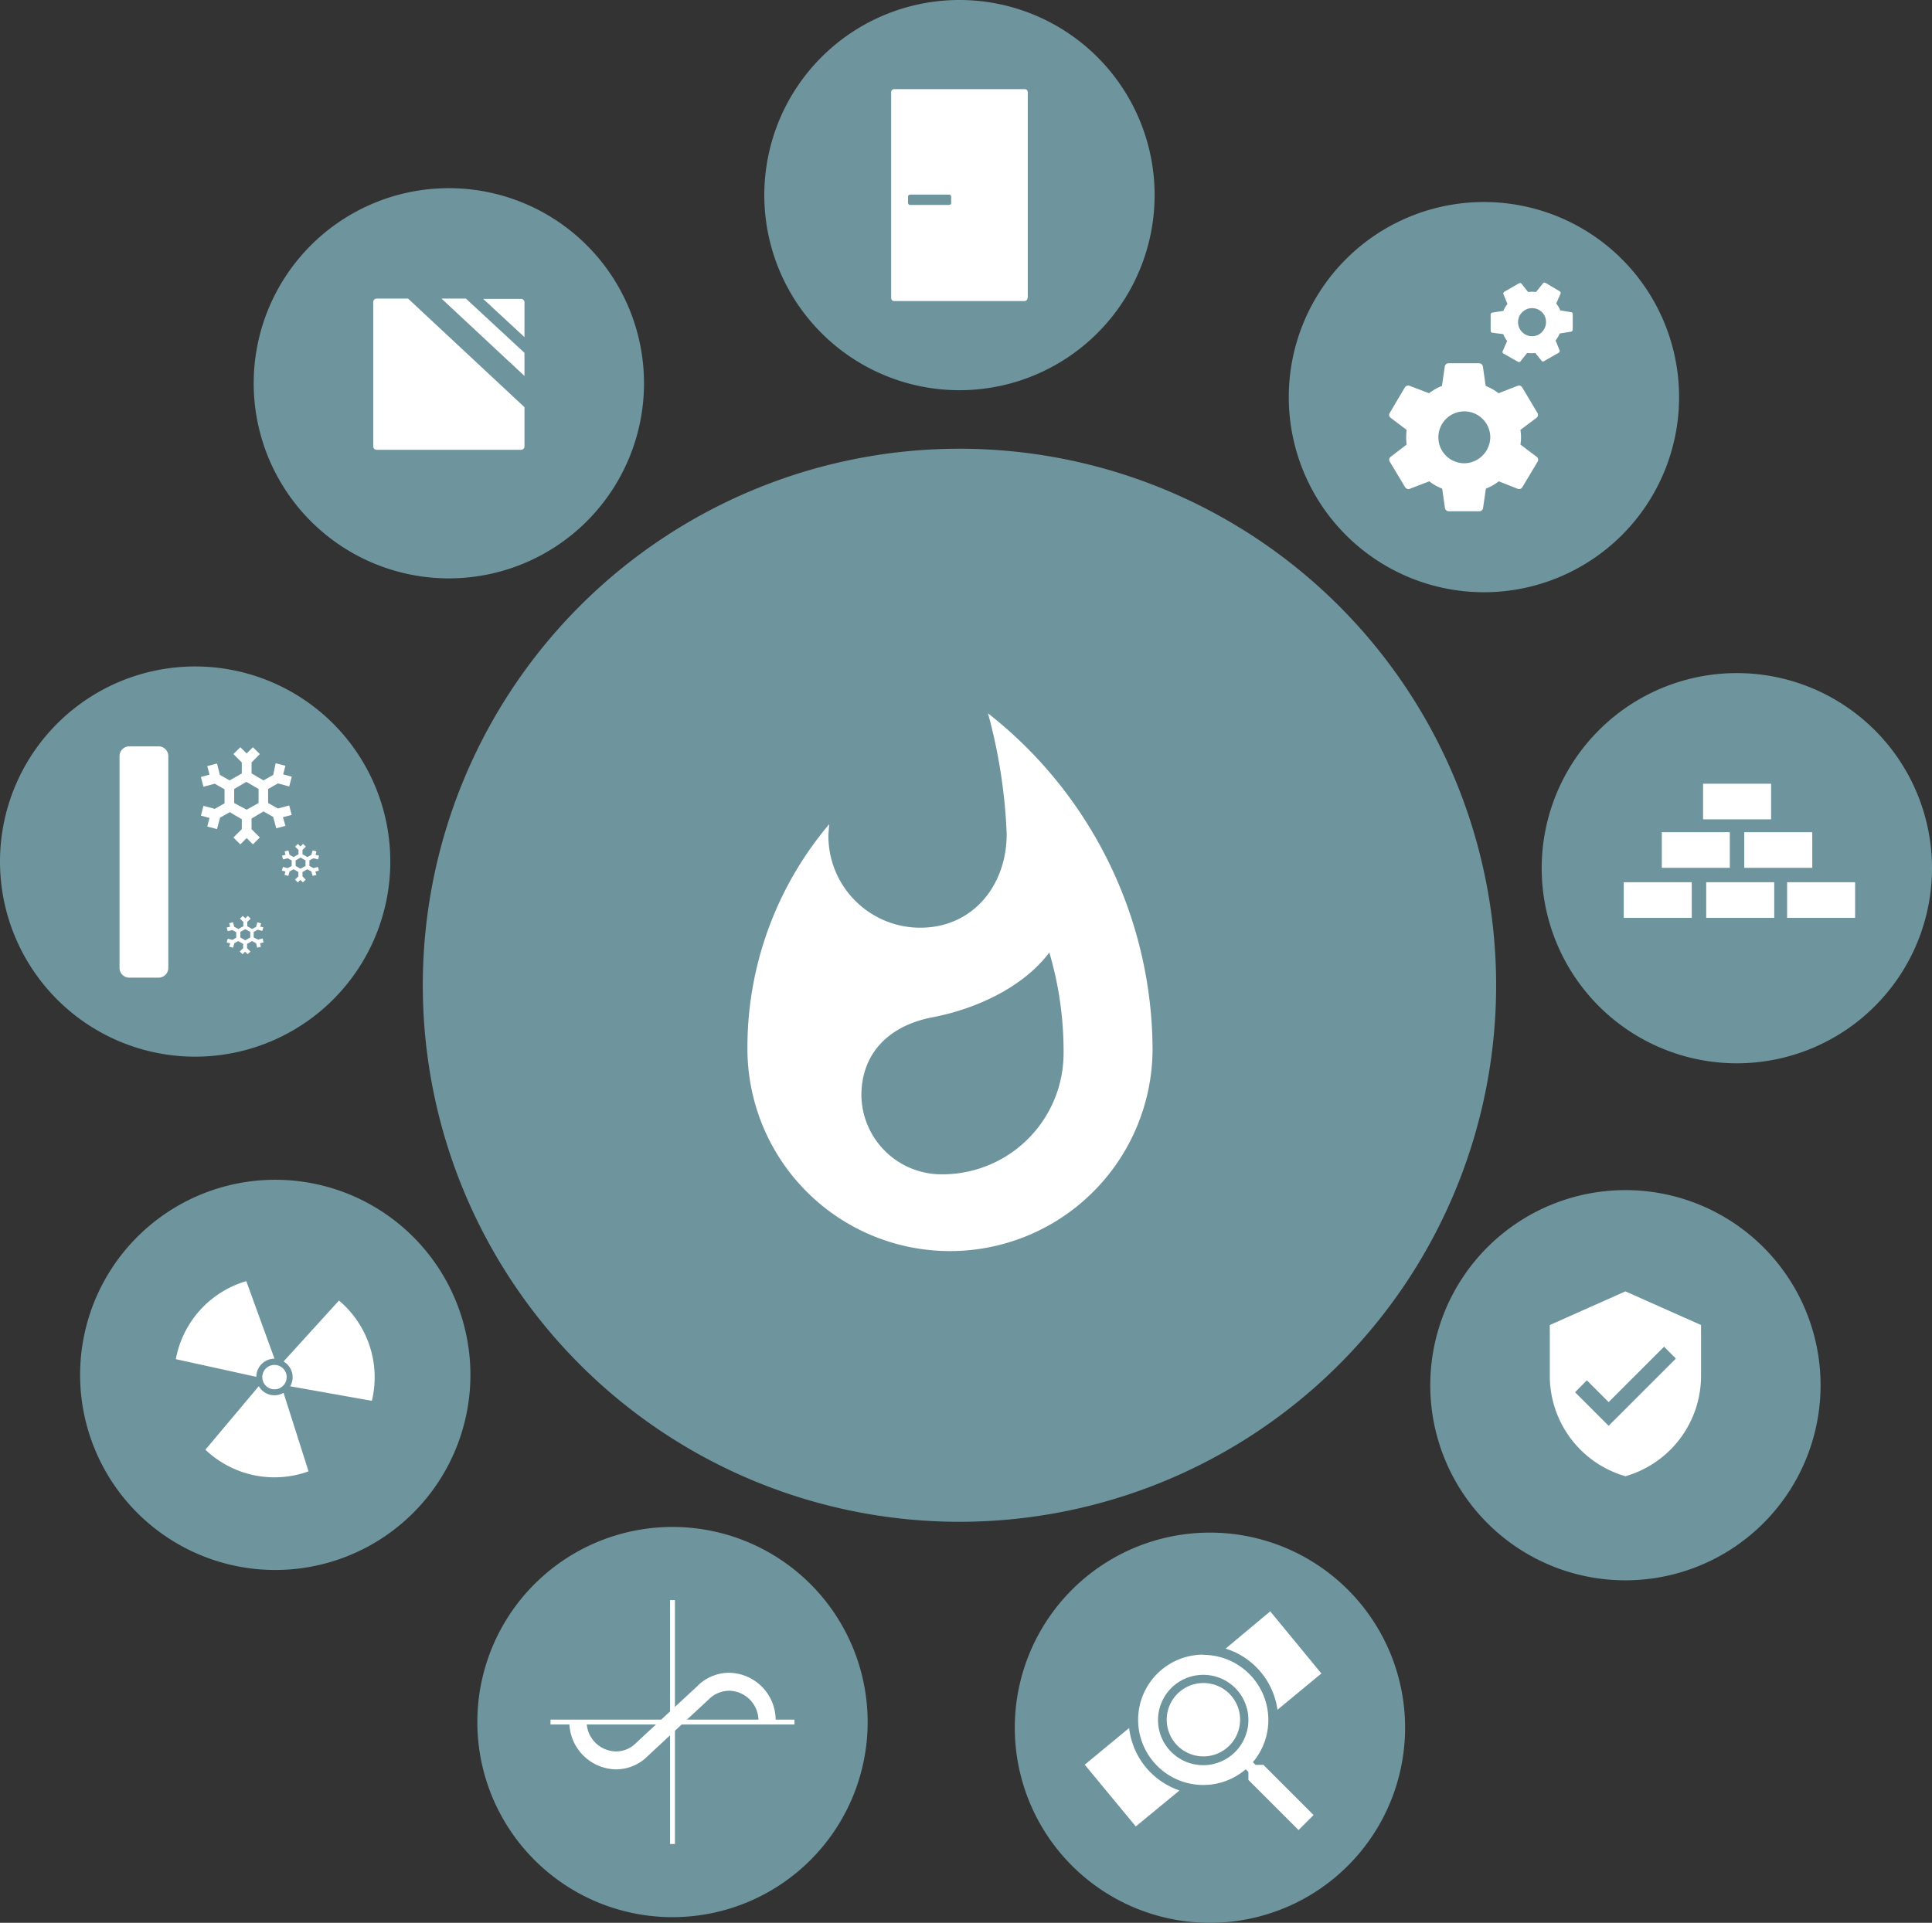 <svg xmlns="http://www.w3.org/2000/svg" viewBox="0 0 198 197.11"><rect x="0" y="0" width="198" height="197.11" fill="#333333" stroke="none"/><defs><style>.cls-1{fill:#6e959d;}.cls-2{fill:#fff;}</style></defs><title>kap_brandschutz</title><g id="Ebene_2" data-name="Ebene 2"><g id="Ebene_1-2" data-name="Ebene 1"><g id="kap_brandschutz"><g id="sicherheitsglas"><path class="cls-1" d="M46,59.29a20,20,0,1,0-20-20,20,20,0,0,0,20,20"/><path class="cls-2" d="M53.75,36.17l-6-5.56H45.25l8.5,7.93Zm0,5.57L41.82,30.61H38.61a.35.35,0,0,0-.36.36V45.75a.35.35,0,0,0,.36.36H53.39a.35.35,0,0,0,.36-.36Zm0-7.18V31a.35.35,0,0,0-.36-.36H49.52Z"/></g><g id="metalle"><path class="cls-1" d="M152.08,60.71a20,20,0,1,0-20-20,20,20,0,0,0,20,20"/><path class="cls-2" d="M155.82,45.57a4.62,4.62,0,0,0,.06-.74,5,5,0,0,0-.06-.76l1.65-1.24a.38.38,0,0,0,.1-.49L156,39.71a.38.38,0,0,0-.47-.16l-1.95.76a5.51,5.51,0,0,0-1.32-.75l-.29-2a.39.39,0,0,0-.39-.32h-3.12a.39.39,0,0,0-.39.32l-.29,2a5.32,5.32,0,0,0-1.32.75l-2-.76a.4.4,0,0,0-.48.16l-1.56,2.63a.37.37,0,0,0,.1.49l1.64,1.24a6.61,6.61,0,0,0-.05.76,6.13,6.13,0,0,0,.05.74l-1.64,1.26a.36.36,0,0,0-.1.48L144,49.94a.4.4,0,0,0,.48.17l2-.77a5,5,0,0,0,1.32.75l.29,2a.39.39,0,0,0,.39.32h3.12a.39.39,0,0,0,.39-.32l.29-2a5.19,5.19,0,0,0,1.32-.75l1.95.77a.39.39,0,0,0,.47-.17l1.57-2.63a.37.37,0,0,0-.1-.48ZM150,47.49a2.66,2.66,0,1,1,2.73-2.66A2.7,2.7,0,0,1,150,47.49"/><path class="cls-2" d="M159.9,31.82a4,4,0,0,0-.17-.36,3.64,3.64,0,0,0-.24-.35l.44-1a.2.2,0,0,0-.09-.25L158.4,29a.21.21,0,0,0-.27.05l-.71.88a3.75,3.75,0,0,0-.82,0l-.69-.87a.22.22,0,0,0-.27,0l-1.47.85a.2.2,0,0,0-.09.25l.41,1a3,3,0,0,0-.42.71l-1.12.17a.21.21,0,0,0-.18.21l0,1.66a.2.2,0,0,0,.17.2l1.12.14a2.53,2.53,0,0,0,.18.37,2.37,2.37,0,0,0,.22.33L154,36a.19.19,0,0,0,.09.25l1.45.82a.21.21,0,0,0,.26,0l.71-.89a2.89,2.89,0,0,0,.83,0L158,37a.2.2,0,0,0,.27,0l1.47-.84a.21.21,0,0,0,.09-.26l-.41-1a2.83,2.83,0,0,0,.42-.71L161,34a.22.22,0,0,0,.18-.21l0-1.66A.21.21,0,0,0,161,32Zm-2.21,2.48a1.44,1.44,0,1,1,.57-2,1.48,1.48,0,0,1-.57,2"/></g><g id="waermedaemmstoffe"><path class="cls-1" d="M20,108.32a20,20,0,1,0-20-20,20,20,0,0,0,20,20"/><path class="cls-2" d="M24,80.88l1.25-.73,1.25.73v1.44L25.28,83,24,82.32Zm5.64,1.69-1.16.31-1-.56V80.88l1-.57,1.16.31.26-1-.88-.24.23-.88-1-.26L28,79.44,27,80l-1.22-.72V78.16l.85-.86-.71-.7-.64.64-.65-.64-.71.7.86.86v1.13L23.53,80l-1-.57-.29-1.16-1,.26.23.88-.88.24.26,1,1.16-.31,1,.57v1.44l-1,.57-1.16-.31-.26,1,.88.24-.23.88,1,.26.31-1.17,1-.56,1.23.72V85l-.86.85.71.71.65-.65.64.65.71-.71L25.78,85V83.91L27,83.18l1,.57.31,1.16.94-.25L29,83.77l.89-.23Z"/><path class="cls-2" d="M12.25,99.22a1,1,0,0,0,1,1h3a1,1,0,0,0,1-1V77.51a1,1,0,0,0-1-1h-3a1,1,0,0,0-1,1Z"/><path class="cls-2" d="M24.63,95.53l.51-.28.51.28v.57l-.51.29-.51-.29Zm2.29.67-.47.12L26,96.1v-.57l.41-.22.47.12.11-.38L26.67,95l.09-.35-.39-.1-.12.46-.41.22-.5-.28v-.45l.35-.33-.29-.28-.26.25-.26-.25-.29.28.35.33v.45l-.51.28L24,95l-.12-.46-.39.1.1.35-.36.09.11.38.47-.12.4.22v.57l-.4.22-.47-.12-.11.38.36.09-.1.35.4.1.12-.45.41-.23.5.29v.44l-.35.34.29.28.26-.26.26.26.29-.28-.35-.34v-.44l.51-.29.41.22.12.46.38-.1-.09-.35.36-.09Z"/><path class="cls-2" d="M30.3,88.2l.5-.29.51.29v.57l-.51.28-.5-.28Zm2.29.67-.47.12-.41-.22V88.2l.41-.22.47.12.11-.38-.36-.09.09-.35-.39-.1-.13.45-.41.23L31,87.57v-.44l.34-.34-.28-.28-.27.26-.26-.26-.29.28.35.34v.44l-.51.29-.4-.23-.12-.45-.39.1.09.35-.36.09.11.38.47-.12.41.22v.57l-.41.22L29,88.87l-.11.38.36.09-.09.35.39.1.13-.46.4-.22.5.28v.45l-.35.33.29.28.26-.25.27.25.28-.28L31,89.84v-.45l.5-.28.41.22.13.46.38-.1-.1-.35.36-.09Z"/></g><g id="brandschutz"><path class="cls-1" d="M98.33,156a55,55,0,1,0-55-55,55,55,0,0,0,55,55"/><path class="cls-2" d="M101.25,73.11a55.08,55.08,0,0,1,1.92,12.38c0,5.31-3.5,9.61-8.85,9.61a9.41,9.41,0,0,1-9.42-9.61l.08-1a35.4,35.4,0,0,0-8.38,23,20.76,20.76,0,0,0,41.52,0,44,44,0,0,0-16.87-34.37m-4.64,47.26a8.21,8.21,0,0,1-8.33-8.09c0-4.18,2.67-7.12,7.26-8s9.34-3.12,12-6.65A35.81,35.81,0,0,1,109,108a12.42,12.42,0,0,1-12.43,12.38"/></g><g id="strahlenschutz"><path class="cls-1" d="M28.21,160.94a20,20,0,1,0-20-20,20,20,0,0,0,20,20"/><path class="cls-2" d="M29.38,141.18a1.25,1.25,0,1,0-1.25,1.24,1.25,1.25,0,0,0,1.25-1.24"/><path class="cls-2" d="M25.24,131.33a10.28,10.28,0,0,0-7.22,8l8.25,1.81a1.86,1.86,0,0,1,1.86-1.86Z"/><path class="cls-2" d="M21.05,148.61a10.26,10.26,0,0,0,10.57,2.22l-2.56-8.05a1.85,1.85,0,0,1-2.54-.68Z"/><path class="cls-2" d="M38.11,143.6a10.29,10.29,0,0,0-3.37-10.28l-5.68,6.25a1.86,1.86,0,0,1,.68,2.54Z"/></g><g id="kalibrierung"><path class="cls-1" d="M68.92,196.53a20,20,0,1,0-20-20,20,20,0,0,0,20,20"/><rect class="cls-2" x="68.67" y="164.03" width="0.5" height="25"/><rect class="cls-2" x="56.42" y="176.28" width="25" height="0.5"/><path class="cls-2" d="M58.35,176.38a4.87,4.87,0,0,0,4.76,5,4.59,4.59,0,0,0,3.32-1.41l6.18-5.74a3,3,0,0,1,2.12-.91,3.06,3.06,0,0,1,3,3.11h1.76a4.84,4.84,0,0,0-4.75-4.95,4.59,4.59,0,0,0-3.32,1.41l-6.19,5.74a2.88,2.88,0,0,1-2.11.91,3.06,3.06,0,0,1-3-3.11"/></g><g id="dvgw"><path class="cls-1" d="M124,197.11a20,20,0,1,0-20-20,20,20,0,0,0,20,20"/><path class="cls-2" d="M123.32,171.69a4.63,4.63,0,1,0,4.62,4.63,4.61,4.61,0,0,0-4.62-4.63m0-2.05a6.68,6.68,0,0,1,5.08,11l.27.28h.81l5.14,5.14-1.54,1.54-5.14-5.14v-.81l-.27-.28a6.68,6.68,0,1,1-4.35-11.75"/><path class="cls-2" d="M123.33,172.53a3.76,3.76,0,1,0,3.76,3.75,3.75,3.75,0,0,0-3.76-3.75"/><path class="cls-2" d="M130.18,165.18,125.61,169a7.67,7.67,0,0,1,5.31,6.27l4.5-3.72Z"/><path class="cls-2" d="M115.72,177.14l-4.55,3.76,5.23,6.33,4.48-3.69a7.67,7.67,0,0,1-5.16-6.4"/></g><g id="zertifizierung"><path class="cls-1" d="M166.58,162a20,20,0,1,0-20-20,20,20,0,0,0,20,20"/><path class="cls-2" d="M166.58,132.38l-7.75,3.45V141a10.72,10.72,0,0,0,7.75,10.33A10.71,10.71,0,0,0,174.33,141v-5.17Zm-1.72,13.78-3.44-3.44,1.21-1.22,2.23,2.23,5.68-5.68,1.21,1.22"/></g><g id="bauprodukte"><path class="cls-1" d="M178,109a20,20,0,1,0-20-20,20,20,0,0,0,20,20"/><polygon class="cls-2" points="166.41 90.44 166.41 90.44 166.41 94.09 173.38 94.09 173.38 90.44 166.41 90.44"/><polygon class="cls-2" points="174.86 90.44 174.86 90.44 174.86 94.09 181.83 94.09 181.83 90.44 174.86 90.44"/><polygon class="cls-2" points="183.15 90.44 183.15 90.44 183.15 94.09 190.12 94.09 190.12 90.44 183.15 90.44"/><polygon class="cls-2" points="170.31 85.31 170.31 85.31 170.31 88.96 177.28 88.96 177.28 85.31 170.31 85.31"/><polygon class="cls-2" points="178.76 85.31 178.76 85.31 178.76 88.96 185.73 88.96 185.73 85.31 178.76 85.31"/><polygon class="cls-2" points="174.54 80.34 174.54 80.34 174.54 83.99 181.51 83.99 181.51 80.34 174.54 80.34"/></g><g id="tür"><path class="cls-1" d="M98.33,40a20,20,0,1,0-20-20,20,20,0,0,0,20,20"/><path class="cls-2" d="M97.48,20.78a.21.21,0,0,1-.21.23h-4c-.21,0-.21-.23-.21-.23v-.6a.21.21,0,0,1,.21-.23h4c.21,0,.21.23.21.23Zm7.85,9.75V9.47s0-.33-.3-.33H91.64a.31.31,0,0,0-.31.33V30.53s0,.33.31.33H105a.3.3,0,0,0,.3-.33"/></g></g></g></g></svg>